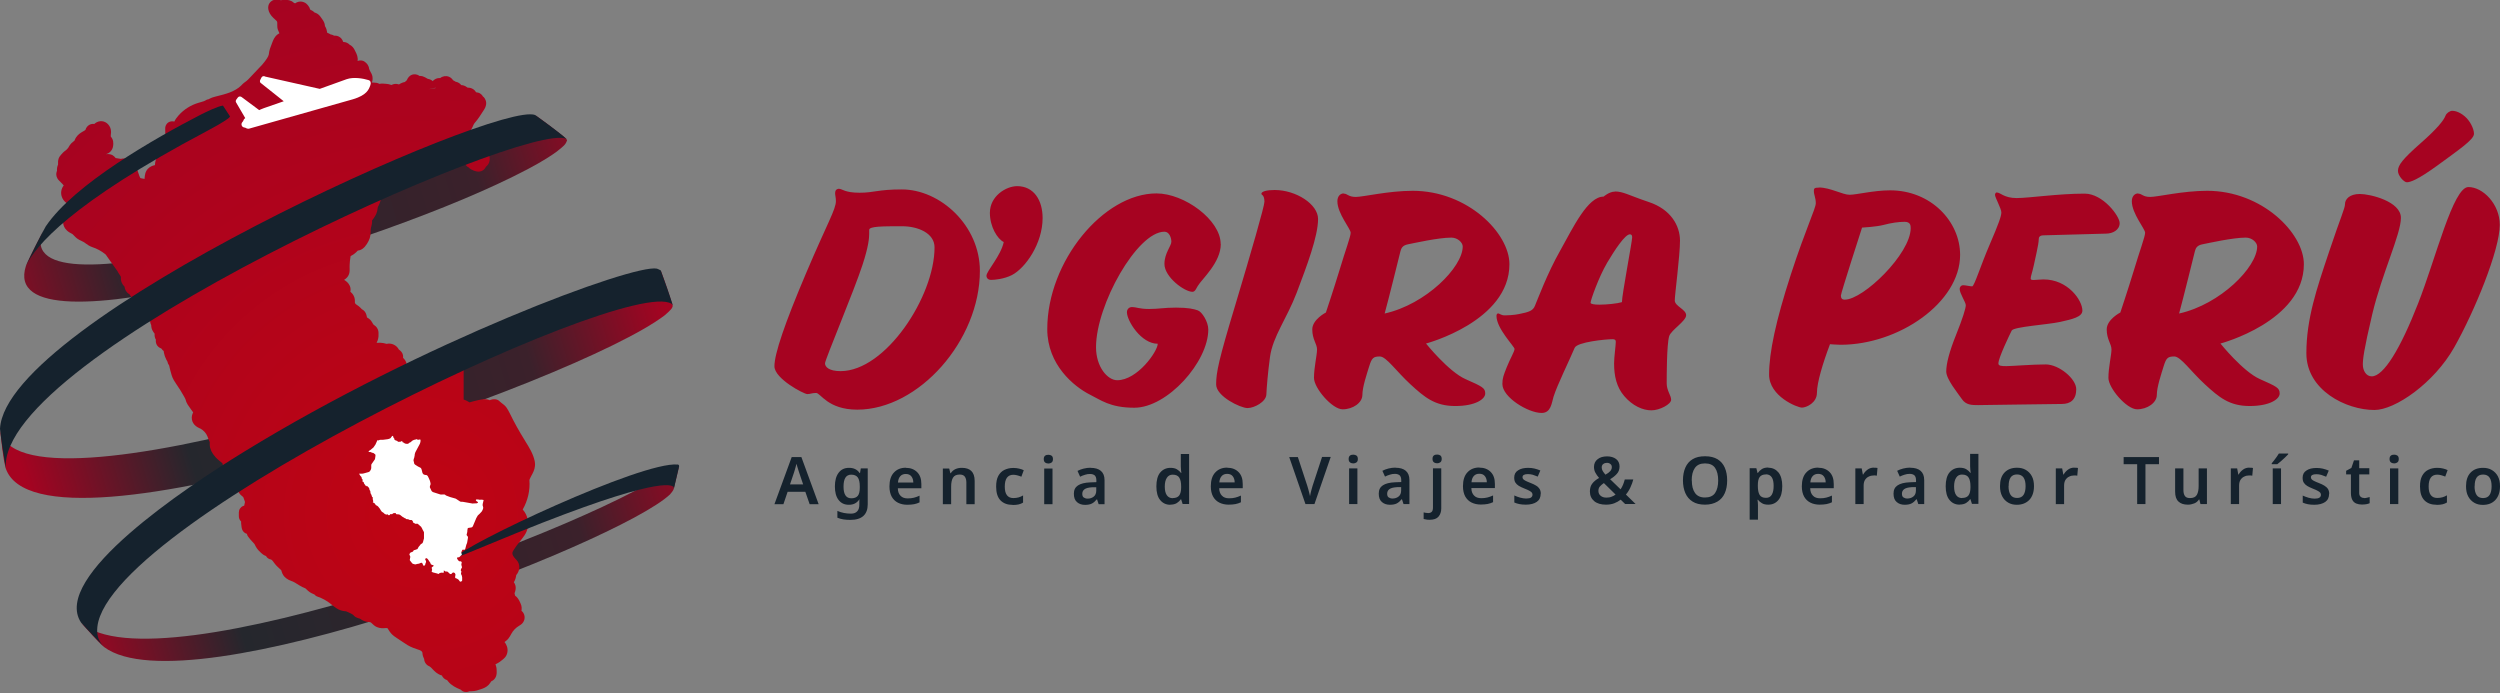 <?xml version="1.0" encoding="UTF-8"?><svg id="Capa_2" xmlns="http://www.w3.org/2000/svg" xmlns:xlink="http://www.w3.org/1999/xlink" viewBox="0 0 220 61"><rect x="0" y="0" width="220" height="61" fill="#808080" stroke="none"/><defs><style>.cls-1,.cls-2{fill:#fff;}.cls-3{fill:url(#Degradado_sin_nombre_62);}.cls-2{fill-rule:evenodd;}.cls-4{fill:url(#Degradado_sin_nombre_77);}.cls-5{fill:#15222d;}.cls-6{fill:#a60321;}</style><linearGradient id="Degradado_sin_nombre_77" x1="2.12" y1="42.03" x2="58.19" y2="25.67" gradientUnits="userSpaceOnUse"><stop offset="0" stop-color="#a60321"/><stop offset=".25" stop-color="#25272d"/><stop offset=".78" stop-color="#3b212b"/><stop offset="1" stop-color="#a60321"/></linearGradient><radialGradient id="Degradado_sin_nombre_62" cx="37.14" cy="45.26" fx="37.14" fy="45.26" r="46.76" gradientTransform="translate(0 -.02)" gradientUnits="userSpaceOnUse"><stop offset="0" stop-color="#bf0413"/><stop offset="1" stop-color="#a60321"/></radialGradient></defs><g id="Capa_1-2"><g><g><path class="cls-4" d="M59.75,41.06l-.47,1.99c-.03,.11-.21,.34-.32,.46-4.62,4.34-42.44,18.94-49.8,13.43-.67-.58-1.43-1.5-2.03-2.15,6.51,6.01,46.21-8.74,52.51-13.9-.02,.11-.04,.22-.06,.33,.09-.05,.17-.1,.18-.16Zm-1.26-13.31c.49-.43,.75-.66,.7-.9-.3-.92-.7-2.15-1.05-3.05-.03,.2-.21,.53-.75,.98-.06-.14-.12-.28-.18-.42C47.07,31.52,1.06,46.31,0,37.73c.13,1.05,.23,2.47,.51,3.5,3.1,8.9,50.21-7.56,57.98-13.48ZM3.87,20.21c.05-.09,.1-.19,.15-.27-.06,.1-.1,.19-.15,.27Zm42.47-5.27c1.56-.82,2.29-1.34,2.6-1.56,.69-.54,.83-.65,.96-1.03-.02-.04-.04-.09-.06-.13l-.35-.3c-.71-.55-1.65-1.28-2.39-1.79,.28,.22-.39,.82-.9,1.22-.02-.02-.05-.03-.07-.05C37.94,16.94,2.71,28.01,3.58,21.05c.02-.13,.05-.37,.28-.84-.48,.91-1.07,2.04-1.47,2.93l-.11,.26c-2.69,8.38,31.68-1.92,44.05-8.46Z"/><path class="cls-3" d="M47.05,40.56c-.14-.65-.5-1.21-.81-1.71l-.07-.12c-.47-.75-.91-1.54-1.31-2.36-.08-.16-.17-.34-.3-.52-.13-.17-.28-.28-.4-.37-.07-.05-.13-.1-.16-.13-.1-.12-.24-.19-.39-.21-.16-.02-.34,0-.52,.08-.01,0-.03-.01-.04-.02-.15-.06-.29-.07-.38-.07-.11,0-.23,.01-.34,.03-.08,.01-.16,.03-.24,.05-.24,.06-.5,.11-.77,.2-.15-.09-.32-.19-.52-.25,0-.07,0-.13,0-.18,0-.04,0-.07,0-.11v-2.97c.23-.29,.49-.7,.55-1.19,.02-.19-.05-.39-.19-.52-.14-.14-.34-.2-.53-.16-.38,.06-.62,.31-.77,.48l-.02,.02c-.53,.56-1.23,1-1.9,1.42-.18,.11-.35,.22-.51,.26-.08,.02-.18,.03-.28,.03l-.55,.04c-.15,.01-.3,.02-.43,.02-.13,0-.26-.03-.38-.06,0-.13,0-.29-.09-.45-.07-.14-.16-.23-.23-.3,.02-.18,0-.48-.37-.73-.2-.39-.66-.6-1.08-.5-.18-.06-.38-.09-.57-.1-.08,0-.16,0-.24,.01-.02,0-.05,0-.07,0,.04-.07,.07-.15,.1-.23,.08-.24,.08-.47,.07-.66,0-.06-.01-.2-.09-.35-.09-.19-.24-.28-.32-.34-.03-.02-.06-.05-.08-.09-.01-.02-.02-.04-.03-.06-.06-.11-.15-.27-.33-.4-.06-.04-.12-.08-.17-.11v-.03c-.02-.09-.05-.29-.18-.47-.08-.1-.17-.17-.27-.22-.09-.11-.2-.2-.28-.27-.04-.03-.09-.06-.13-.09-.06-.04-.12-.08-.15-.12-.03-.03-.05-.08-.05-.12,0-.02,0-.04,0-.07,0-.13,0-.33-.12-.54-.08-.15-.19-.25-.28-.33,.04-.17,.03-.34-.05-.52-.12-.26-.32-.42-.5-.52,.08-.05,.16-.11,.23-.18,.28-.29,.26-.61,.26-.76,0-.15-.01-.27,0-.38,0-.24,.04-.48,.08-.75,0,0,0-.01,0-.02,.02,0,.04-.02,.05-.03,.07-.04,.16-.08,.25-.15,.13-.09,.22-.19,.3-.27,.01-.01,.03-.03,.04-.04,.17-.01,.39-.09,.6-.32,.15-.17,.26-.35,.34-.51,.17-.31,.18-.62,.19-.87,0-.1,0-.19,.02-.27,0-.04,.02-.08,.03-.12,.04-.15,.09-.34,.07-.56,.01-.02,.02-.03,.04-.05,.15-.2,.33-.44,.41-.76,.02-.09,.03-.18,.04-.25,0-.04,.01-.09,.02-.11,0-.02,.03-.06,.05-.1l.04-.08c.13-.27,.21-.56,.23-.86v-.02c.34-.15,.69-.32,1.02-.49,.2-.11,.39-.25,.53-.41,.02-.02,.04-.04,.06-.07,0,0,0,0,.01-.01,0,0,.01,0,.02,0h.02c.52-.19,.95-.48,1.37-.78,.14,.08,.33,.15,.56,.13,.25-.02,.43-.15,.53-.22l.03-.02c.08-.06,.2-.1,.31-.14,.24-.09,.55-.2,.85-.2h.04c.15,0,.41,0,.66-.15,.2-.12,.31-.29,.38-.42,.04,0,.08-.01,.12-.03,.12,.03,.28,.03,.47-.07l.17-.09s.05,.08,.08,.12c.04,.05,.09,.08,.13,.11,.09,.16,.2,.25,.31,.3,.06,.07,.13,.13,.23,.18,.14,.08,.29,.14,.44,.17,.21,.05,.41,.02,.57-.08,.15-.09,.23-.22,.28-.32,.08-.07,.22-.19,.29-.4,.09-.26,.03-.49,0-.61,0,0,0-.01,0-.02,0-.08,0-.17-.04-.25-.1-.28-.3-.51-.54-.67-.02-.01-.03-.02-.05-.03-.04-.07-.11-.16-.21-.25-.02-.01-.03-.03-.05-.04-.04-.06-.09-.14-.19-.23-.07-.06-.14-.11-.19-.14-.1-.13-.24-.21-.41-.23-.06,0-.13,0-.19,0,.05-.11,.12-.21,.2-.3,.12-.14,.18-.28,.23-.39,0-.02,.02-.05,.03-.07,.04-.08,.07-.15,.11-.2,.03-.04,.06-.08,.09-.11l.04-.05c.22-.26,.4-.54,.57-.81l.15-.23c.3-.46,.17-.81,.07-.97-.05-.09-.11-.15-.17-.19-.09-.16-.22-.27-.39-.33-.07-.02-.14-.03-.21-.04-.05-.08-.15-.22-.32-.31-.17-.09-.33-.1-.44-.1-.01-.01-.03-.02-.04-.03-.16-.12-.33-.19-.51-.19-.1-.14-.27-.26-.5-.3-.02-.01-.04-.03-.06-.04-.06-.04-.11-.07-.16-.09-.07-.1-.18-.24-.37-.31-.26-.1-.55-.05-.76,.12-.08,0-.17,0-.25,.02-.16,.04-.3,.13-.41,.25-.12-.11-.27-.18-.44-.2-.03-.03-.06-.04-.08-.05-.09-.05-.22-.13-.38-.18-.09-.02-.18-.03-.27-.03-.13-.1-.27-.13-.36-.14-.16-.01-.54,.01-.75,.52,0,0-.03,.02-.05,.05-.03,.02-.08,.06-.13,.11-.17,.03-.34,.1-.49,.2,0,0-.01,0-.02,.01-.23-.08-.46-.06-.66,.05,0,0-.02,0-.03-.01-.16-.06-.31-.08-.42-.09-.17-.02-.39-.04-.62,0-.15-.09-.29-.1-.35-.1l-.31-.02c.04-.08,.07-.18,.07-.3,.02-.28-.1-.49-.17-.61-.05-.09-.1-.19-.14-.3,0-.1-.04-.21-.11-.33-.08-.13-.18-.21-.23-.25-.03-.03-.13-.11-.29-.14-.06-.01-.21-.03-.38,.04,.05-.33-.08-.61-.15-.75l-.1-.2c-.03-.06-.08-.17-.17-.27-.09-.1-.18-.16-.24-.19h-.02c-.04-.06-.13-.13-.25-.19-.13-.06-.25-.07-.34-.08-.06-.21-.21-.4-.42-.49-.14-.06-.28-.07-.38-.06-.03-.02-.07-.04-.12-.06-.07-.03-.14-.04-.19-.05-.02-.01-.04-.03-.06-.04-.08-.04-.16-.08-.23-.1-.03-.19-.08-.4-.2-.59-.01-.28-.16-.49-.23-.59l-.15-.21c-.06-.09-.2-.28-.45-.37-.03-.01-.06-.02-.09-.03-.04-.04-.08-.08-.14-.12-.08-.05-.15-.09-.22-.11-.02-.05-.05-.1-.07-.14v-.03c-.05-.08-.11-.2-.23-.32-.19-.2-.47-.28-.72-.23-.12,.02-.22,.07-.32,.14-.03,0-.06-.01-.08-.02,0,0-.01,0-.02,0-.02-.02-.03-.03-.05-.05-.25-.22-.55-.23-.68-.23h-.17s-.15,0-.26,.03l-.09-.02c-.12-.04-.26-.05-.42-.03-.27,.04-.5,.23-.58,.49-.03,.11-.04,.22-.02,.35,.05,.28,.2,.53,.45,.77,.04,.04,.08,.07,.12,.11,.07,.06,.13,.12,.17,.16,.03,.04,.05,.09,.05,.14v.04s0,.09,0,.13c0,.02,0,.04,0,.06,0,.11,0,.29,.09,.48l.1,.23s-.1,.05-.15,.09c-.29,.21-.4,.52-.47,.7l-.15,.4c-.04,.11-.09,.23-.12,.38-.01,.06-.02,.12-.03,.18,0,.03,0,.06-.01,.09-.04,.22-.22,.46-.41,.71-.12,.16-.27,.32-.44,.49-.06,.06-.12,.13-.18,.19l-.68,.72c-.09,.09-.17,.18-.25,.24-.03,.02-.05,.04-.08,.06-.06,.04-.11,.08-.16,.12-.07,.06-.14,.12-.2,.19l-.06,.06c-.24,.23-.56,.42-.96,.58-.39,.15-.8,.25-1.24,.36-.16,.04-.35,.09-.54,.19l-.06,.03s-.02,.01-.03,.02c-.11,.01-.21,.05-.29,.11-.09,.06-.25,.1-.41,.15-.07,.02-.14,.04-.21,.06-.67,.2-1.26,.57-1.73,1.09-.17,.19-.3,.37-.39,.56-.14-.04-.28-.03-.42,.02-.24,.1-.39,.34-.38,.61,.01,.28,.03,.59-.06,.79-.03,.06-.07,.13-.12,.21l-.08,.13c-.1,.15-.2,.31-.29,.46-.14,.24-.13,.47-.13,.61,0,.02,0,.04,0,.05,0,.07-.04,.17-.08,.29-.06,.17-.13,.37-.14,.61,0,.02,0,.03,0,.05-.18,.04-.42,.11-.62,.32-.25,.26-.27,.58-.29,.78v.06s0,.04-.01,.05c-.13-.01-.25-.04-.37-.07-.06-.11-.1-.23-.14-.35l-.02-.06c-.05-.16-.11-.37-.27-.57-.07-.09-.15-.16-.2-.21-.01-.01-.03-.02-.04-.04-.04-.07-.12-.23-.28-.35-.29-.21-.61-.14-.76-.11-.03,0-.13-.01-.21-.03-.08-.01-.16-.03-.25-.04-.05-.07-.14-.17-.27-.25-.14-.08-.31-.11-.49-.1-.03,0-.07,0-.1,.01,.12-.03,.25-.09,.38-.21,.28-.27,.27-.63,.27-.74,0-.11-.01-.24-.08-.39-.04-.09-.1-.16-.14-.21,0-.01,0-.03,0-.05,0-.02,0-.05,0-.07,.02-.13,.04-.31,0-.51-.1-.46-.52-.78-.95-.72-.23,.03-.39,.14-.5,.24-.19-.03-.35,.03-.44,.08-.16,.09-.28,.24-.34,.44-.02,.01-.05,.05-.14,.1l-.06,.03c-.19,.11-.45,.26-.63,.54-.05,.08-.09,.16-.11,.22-.01,.02-.02,.05-.02,.05-.01,.01-.05,.04-.07,.06-.06,.05-.14,.11-.22,.19-.1,.11-.17,.22-.22,.31-.01,.02-.03,.05-.04,.07-.07,.1-.16,.19-.26,.26-.16,.11-.27,.24-.35,.33-.02,.02-.04,.04-.06,.07-.17,.18-.25,.42-.23,.72v.08s0,.02,0,.03c-.03,.06-.06,.14-.08,.25-.02,.12-.02,.22-.01,.29-.02,.05-.05,.12-.06,.21-.02,.16,0,.41,.24,.65l.15,.15c.09,.09,.18,.18,.26,.28-.22,.28-.29,.66-.17,.99,.12,.36,.4,.56,.59,.69,.03,.02,.06,.04,.09,.07,.16,.12,.2,.18,.2,.2,.02,.04,.04,.08,.06,.12-.02,0-.05,0-.07,0-.15,.02-.44,.12-.59,.5-.04,.09-.07,.19-.1,.28-.05,.16-.1,.38-.03,.63,.05,.18,.18,.44,.52,.65,.05,.03,.1,.06,.16,.09,.04,.02,.09,.05,.11,.06,.02,.02,.06,.06,.1,.1,.05,.06,.12,.13,.2,.2,.19,.17,.4,.26,.57,.34l.06,.03c.07,.03,.15,.09,.23,.15,.15,.11,.35,.25,.59,.33,.4,.13,.77,.33,1.1,.59,.02,.02,.04,.03,.06,.05,.03,.03,.08,.09,.11,.15l.93,1.31s.03,.04,.04,.07c.03,.06,.07,.14,.13,.21,.04,.06,.13,.19,.14,.23v.03c0,.06,0,.12,0,.19,.02,.22,.12,.43,.27,.59,.02,.02,.04,.04,.05,.05,.02,.26,.16,.5,.4,.66,.02,.01,.04,.02,.06,.04,.09,.23,.29,.36,.37,.42h.02s.04,.07,.07,.1c.03,.05,.07,.09,.1,.13,.09,.11,.18,.2,.27,.27,.07,.06,.15,.14,.17,.17,0,.01,.01,.03,.02,.04,.04,.09,.1,.22,.22,.35,0,.06-.01,.13,0,.2,.05,.4,.37,.59,.49,.66,.03,.02,.05,.03,.07,.05,0,.05,.02,.12,.04,.19,.01,.04,.03,.08,.05,.11,0,.16,.03,.37,.18,.59,.03,.04,.06,.09,.09,.13,.01,.01,.02,.03,.03,.04-.02,.2,.02,.38,.11,.52-.02,.14,0,.29,.06,.42,.08,.17,.24,.3,.42,.36,.03,.05,.07,.1,.12,.15,.03,.03,.06,.05,.09,.07,0,0,0,.02,0,.02,0,.05,.01,.1,.02,.15,.04,.2,.11,.39,.2,.57,.02,.04,.04,.07,.06,.11,.02,.04,.06,.1,.06,.11,.01,.11,.06,.21,.13,.3,0,.02,.01,.05,.02,.07l.09,.38c.07,.27,.14,.57,.31,.86,.06,.11,.13,.2,.19,.3,.26,.37,.51,.77,.73,1.17,.04,.07,.08,.15,.1,.2,0,.02,.01,.04,.02,.06,.02,.07,.04,.13,.06,.19,.08,.18,.18,.33,.26,.43,.05,.06,.1,.13,.14,.2,.07,.1,.13,.19,.2,.28-.07,.14-.16,.36-.11,.63,.08,.48,.5,.69,.7,.78h.02c.29,.15,.53,.41,.65,.71,.01,.03,.03,.07,.04,.11,.03,.09,.07,.2,.13,.31l.03,.07s0,.01,0,.02c0,.02,0,.03,0,.05,0,.06,0,.13,0,.19,.02,.36,.18,.71,.5,1.06,.2,.22,.42,.39,.62,.55,.02,.11,.04,.26,.12,.42,.09,.17,.21,.28,.29,.36,.01,.01,.03,.02,.04,.04,0,.02,.02,.07,.03,.1,.04,.15,.11,.38,.29,.58,.06,.06,.11,.1,.15,.14h0c.05,.13,.1,.23,.15,.31l.35,.59c.03,.06,.09,.14,.17,.23,.08,.08,.16,.14,.21,.18l.03,.03s.09,.22,.12,.33l.03,.1s-.02,.1-.03,.14c-.01,.05-.03,.12-.04,.18-.03,0-.06,.02-.1,.03-.23,.1-.37,.32-.37,.57v.33c0,.17,.07,.34,.19,.45,0,0,0,0,.01,.01,0,.07,0,.12,0,.15l.04,.34s.02,.16,.08,.28c.08,.16,.22,.27,.39,.32,.02,.09,.05,.18,.11,.25,.12,.16,.24,.31,.38,.45l.05,.05c.05,.06,.11,.12,.13,.15,.01,.02,.02,.04,.03,.06,.02,.05,.04,.09,.07,.14,.13,.25,.32,.43,.47,.57,.07,.06,.17,.16,.32,.23,.04,.02,.08,.04,.12,.05,.09,.17,.25,.28,.45,.31,0,0,.04,.02,.11,.09,.05,.05,.09,.11,.13,.17,.07,.09,.15,.2,.25,.3,.07,.07,.15,.14,.22,.21,.07,.06,.18,.16,.2,.2v.03c.02,.05,.04,.13,.07,.21,.1,.24,.29,.43,.55,.57,.1,.05,.19,.09,.28,.12,.04,.01,.07,.03,.11,.04,.11,.05,.22,.12,.35,.2,.15,.09,.31,.2,.5,.29,.04,.02,.08,.04,.12,.05,.05,.02,.11,.05,.13,.06,.02,.01,.06,.06,.1,.09,.07,.07,.16,.16,.28,.24,.12,.08,.23,.13,.33,.17,.03,.01,.07,.03,.09,.04,.07,.09,.17,.16,.28,.19,.41,.14,.79,.35,1.13,.62l.11,.09c.26,.21,.58,.48,1.03,.55,.05,0,.1,.01,.14,.02,.02,0,.05,0,.07,0,.02,0,.08,.03,.12,.05l.28,.13c.08,.04,.19,.09,.24,.14,.04,.05,.12,.14,.25,.21,.13,.07,.25,.1,.31,.11,.02,0,.08,.04,.12,.07,.14,.09,.34,.2,.6,.23,.08,0,.24,.02,.28,.05,.02,.01,.06,.05,.09,.08,.1,.1,.23,.23,.43,.32,.29,.13,.57,.11,.78,.09,.05,0,.11,0,.15,0h0s.07,.1,.1,.15c.06,.1,.13,.21,.22,.31,.16,.19,.35,.31,.5,.41l.54,.36c.26,.18,.56,.38,.91,.51,.1,.04,.2,.07,.31,.11,.17,.05,.36,.12,.43,.19,.04,.04,.07,.1,.08,.15,0,.02,0,.03,0,.05,0,.07,.02,.17,.06,.28,.03,.09,.07,.16,.09,.21,0,0,0,.01,0,.02,0,.09,.04,.24,.15,.39,.12,.15,.26,.21,.33,.24,.06,.03,.16,.13,.25,.23,.19,.2,.43,.45,.81,.56,0,0,.01,0,.02,0,.03,.08,.08,.17,.17,.25,.1,.09,.2,.14,.29,.16,0,0,.01,.02,.02,.03,.02,.03,.05,.06,.07,.09,.29,.36,.7,.55,1.03,.69l.09,.04c.08,.09,.18,.15,.3,.18,.05,.01,.11,.02,.17,.02,.1,0,.2-.03,.29-.07,.02,0,.04,0,.06,0,.04,0,.08,0,.12,0,.33,0,.62-.11,.85-.19,.18-.06,.44-.15,.66-.38,.09-.1,.15-.2,.2-.27,0,0,.01-.02,.02-.03,.05-.02,.1-.05,.16-.09,.31-.23,.32-.58,.32-.69,0-.11,0-.26-.02-.41-.02-.12-.06-.23-.09-.31,.04-.02,.08-.04,.12-.06,.2-.1,.37-.23,.51-.35,.06-.05,.15-.12,.24-.23,.2-.26,.25-.62,.14-.94-.06-.16-.13-.29-.21-.38,.1-.07,.21-.16,.32-.28,.11-.13,.18-.27,.24-.37l.03-.06c.16-.3,.41-.56,.71-.73,.08-.05,.23-.13,.34-.3,.22-.33,.15-.77-.15-1.01,.03-.17,.04-.42-.09-.67-.13-.32-.29-.54-.47-.66-.03-.1-.04-.16-.05-.21,.07-.18,.22-.6-.06-.97,.13-.21,.19-.45,.21-.63,.26-.31,.34-.69,.21-1.03-.07-.19-.2-.32-.29-.41-.17-.18-.27-.36-.26-.49,0-.1,.08-.23,.14-.32,.14-.23,.31-.45,.5-.68,.08-.1,.16-.21,.24-.31,.13-.16,.27-.36,.37-.6,.27-.64,.13-1.42-.34-1.93,.45-.79,.66-1.7,.59-2.58,0-.07,.09-.23,.16-.37,.13-.24,.3-.53,.33-.89,.02-.21-.02-.39-.04-.52Zm-6.74-27.67h0s0,0,0,0c0,0,0,0,0,0Zm-1.98-5.17s0,.03,0,.03l-.61,.1s0,0,0,0l.61-.13Z"/><path class="cls-5" d="M59.23,42.82c-.32-.26-2.41-.66-16.14,5.06-2.08,.87-2.59,1.07-2.99,1.17,.67-1.06,16.39-8.48,19.54-8.17,.09,0,.13,.08,.12,.15,0,0,0,.02,0,.03l-.47,1.99s.02-.11-.01-.18c0-.02-.02-.03-.04-.05m-.14-16.09s.06,.1,.1,.12c-.28-.93-.72-2.14-1.05-3.05-.1-.05-.23-.13-.34-.16-2.06-.43-20.62,6.46-36.36,16.13-5.18,3.18-16.95,11.02-14.32,15.01,.58,.67,1.41,1.51,2.03,2.15-.13-.13-.45-.49-.55-.93-1.96-8.67,46.45-31.82,50.48-29.27m-9.26-14.52s0,0,0,0l-.35-.3c-.7-.57-1.67-1.26-2.39-1.79C43.82,8.83,.51,28.19,0,37.73c.11,1.05,.33,2.45,.51,3.5C-.21,31.24,46.38,10.58,49.83,12.22m-29.61-1.92s0-.05,.02-.06c-.18-.29-.44-.66-.62-.95-.52,.08-1.47,.56-1.92,.78-4.03,2.08-11.17,6.13-13.68,9.86-.52,.94-1.15,2.23-1.62,3.2l-.11,.26c.8-1.71,3.94-5.52,15.87-11.83,1.77-.94,2.03-1.21,2.06-1.27"/><polygon id="Cuzco" class="cls-2" points="42.47 44.46 42.48 44.34 42.56 44 42.46 43.98 42.36 43.97 42.2 43.98 42.06 43.95 41.96 43.95 41.92 43.95 41.89 43.97 41.87 44.01 41.89 44.05 41.92 44.09 41.96 44.12 42.03 44.16 42.06 44.19 42.06 44.23 42.02 44.26 41.96 44.29 41.58 44.31 40.73 44.16 40.65 44.16 40.55 44.15 40.5 44.14 40.12 43.89 40.07 43.87 39.61 43.74 39.29 43.62 39.23 43.59 39.16 43.53 39.13 43.52 39.08 43.51 39.02 43.51 38.87 43.52 38.81 43.52 38.74 43.51 38.18 43.33 38.09 43.3 38 43.23 37.95 43.15 37.88 42.99 37.85 42.94 37.83 42.89 37.83 42.81 37.84 42.76 37.89 42.62 37.89 42.55 37.87 42.45 37.83 42.3 37.73 42.07 37.66 41.93 37.64 41.89 37.6 41.85 37.57 41.83 37.54 41.81 37.5 41.8 37.45 41.8 37.36 41.78 37.28 41.75 37.24 41.71 37.21 41.67 37.18 41.63 37.1 41.31 37.07 41.24 37.04 41.19 37 41.16 36.78 41.05 36.53 40.89 36.48 40.84 36.46 40.83 36.46 40.81 36.45 40.78 36.39 40.52 36.39 40.48 36.42 40.36 36.45 40.28 36.49 40.08 36.5 39.96 36.55 39.8 36.95 39.05 37 38.89 37.01 38.7 36.96 38.68 36.93 38.68 36.89 38.68 36.81 38.7 36.78 38.7 36.74 38.69 36.69 38.65 36.66 38.64 36.64 38.66 36.43 38.71 36.32 38.76 36.26 38.8 36.15 38.9 36.12 38.92 36.04 38.95 36.02 38.97 35.99 38.99 35.97 39.01 35.94 39.03 35.91 39.05 35.81 39.06 35.67 39.04 35.63 39.02 35.6 39.01 35.53 38.95 35.5 38.94 35.47 38.94 35.44 38.92 35.43 38.9 35.42 38.87 35.4 38.84 35.37 38.82 35.32 38.83 35.28 38.84 35.25 38.87 35.23 38.88 35.19 38.88 35.16 38.87 35.06 38.88 35.02 38.87 34.95 38.8 34.92 38.79 34.8 38.75 34.72 38.69 34.7 38.66 34.7 38.6 34.68 38.57 34.64 38.53 34.63 38.5 34.61 38.47 34.61 38.44 34.6 38.4 34.58 38.38 34.55 38.35 34.51 38.37 34.49 38.39 34.38 38.54 34.36 38.56 34.33 38.58 34.23 38.62 34.11 38.65 33.72 38.7 33.5 38.7 33.42 38.71 33.29 38.76 33.2 38.74 33.17 38.83 33.04 39.12 32.86 39.38 32.58 39.61 32.47 39.68 32.45 39.7 32.44 39.72 32.44 39.75 32.46 39.77 32.49 39.78 32.56 39.77 32.6 39.78 32.63 39.79 32.75 39.84 32.84 39.86 32.87 39.87 32.92 39.91 33 39.97 33.02 39.99 33.03 40.01 33.04 40.04 33.04 40.07 33.04 40.13 33 40.39 32.99 40.42 32.69 40.85 32.68 40.88 32.67 40.95 32.67 40.98 32.67 41.11 32.67 41.18 32.66 41.24 32.64 41.31 32.58 41.42 32.56 41.45 32.52 41.49 32.5 41.51 32.47 41.53 32.37 41.56 32.01 41.66 31.9 41.68 31.6 41.68 31.68 41.83 31.8 41.97 31.82 42 31.83 42.09 31.85 42.13 31.88 42.17 31.9 42.19 31.91 42.21 31.91 42.26 31.9 42.35 31.91 42.39 31.96 42.4 32 42.42 32.01 42.46 32.04 42.55 32.2 42.77 32.25 42.8 32.25 42.79 32.26 42.76 32.26 42.74 32.31 42.77 32.46 42.92 32.49 42.97 32.51 43.07 32.53 43.13 32.58 43.2 32.59 43.24 32.6 43.35 32.63 43.46 32.65 43.49 32.67 43.51 32.69 43.56 32.74 43.72 32.75 43.75 32.77 43.76 32.8 43.77 32.82 43.79 32.83 43.82 32.82 43.83 32.79 43.88 32.85 44.12 32.81 44.19 32.81 44.21 32.86 44.23 32.96 44.29 33 44.33 33.07 44.45 33.09 44.46 33.18 44.5 33.27 44.57 33.43 44.77 33.51 44.91 33.56 44.97 33.58 45.01 33.6 45.03 33.74 45.12 33.83 45.2 33.85 45.23 33.96 45.27 33.98 45.28 34 45.29 34.03 45.28 34.05 45.26 34.07 45.25 34.12 45.28 34.17 45.32 34.23 45.35 34.3 45.31 34.35 45.25 34.37 45.24 34.41 45.23 34.42 45.24 34.45 45.25 34.47 45.25 34.49 45.25 34.5 45.25 34.59 45.18 34.63 45.16 34.73 45.15 34.81 45.15 34.83 45.16 34.83 45.19 34.85 45.22 34.86 45.24 34.88 45.25 35 45.26 35.12 45.27 35.22 45.32 35.42 45.48 35.64 45.61 35.67 45.61 35.7 45.62 35.72 45.67 35.75 45.68 35.88 45.69 35.99 45.72 36.01 45.73 36.03 45.75 36.05 45.76 36.09 45.76 36.21 45.76 36.25 45.78 36.29 45.82 36.35 45.91 36.33 45.94 36.36 45.98 36.42 46.02 36.54 46.08 36.58 46.1 36.73 46.08 36.75 46.1 36.85 46.17 36.87 46.18 36.89 46.21 37.06 46.36 37.1 46.43 37.14 46.5 37.2 46.63 37.22 46.66 37.27 46.75 37.31 46.84 37.31 47.38 37.22 47.71 37.19 47.77 37.17 47.79 37.15 47.82 37.04 47.88 37.02 47.9 37 47.93 36.93 48.02 36.86 48.1 36.83 48.14 36.74 48.31 36.71 48.33 36.61 48.36 36.57 48.38 36.51 48.4 36.45 48.41 36.42 48.42 36.39 48.45 36.38 48.48 36.35 48.52 36.3 48.56 36.25 48.58 36.18 48.6 36.14 48.62 36.11 48.64 36.08 48.68 36.06 48.71 36.04 48.74 36.03 48.77 36.03 48.8 36.04 48.83 36.08 48.92 36.1 48.95 36.1 48.98 36.1 49.06 36.08 49.14 36.08 49.19 36.06 49.25 36.06 49.28 36.07 49.31 36.09 49.34 36.28 49.58 36.35 49.62 36.54 49.67 36.75 49.62 36.83 49.61 36.9 49.59 36.97 49.56 37.04 49.53 37.08 49.52 37.11 49.53 37.14 49.55 37.17 49.57 37.18 49.6 37.22 49.69 37.23 49.72 37.25 49.75 37.27 49.77 37.29 49.79 37.32 49.79 37.35 49.78 37.43 49.66 37.44 49.64 37.44 49.6 37.44 49.57 37.48 49.5 37.49 49.48 37.49 49.41 37.49 49.38 37.48 49.35 37.46 49.32 37.43 49.27 37.42 49.24 37.42 49.21 37.43 49.18 37.45 49.15 37.47 49.13 37.5 49.12 37.53 49.12 37.55 49.13 37.57 49.14 37.59 49.15 37.66 49.22 37.8 49.43 37.86 49.51 37.9 49.61 37.91 49.64 37.93 49.66 37.96 49.68 38 49.7 38.06 49.72 38.11 49.73 38.14 49.74 38.15 49.76 38.15 49.79 38.14 49.82 38.12 49.84 38.09 49.86 38.04 49.89 38.01 49.91 38 49.93 37.99 49.97 38.02 50.13 38.03 50.16 38.02 50.18 38.01 50.2 37.99 50.26 37.98 50.29 38.02 50.33 38.09 50.37 38.48 50.47 38.51 50.48 38.54 50.5 38.57 50.51 38.6 50.5 38.68 50.44 38.73 50.42 38.76 50.41 38.83 50.4 38.87 50.39 38.94 50.4 38.98 50.4 39.01 50.4 39.04 50.38 39.06 50.36 39.07 50.34 39.06 50.31 39.05 50.28 39.04 50.25 39.05 50.22 39.07 50.21 39.1 50.22 39.2 50.29 39.25 50.3 39.32 50.29 39.36 50.3 39.41 50.33 39.58 50.49 39.61 50.51 39.66 50.52 39.69 50.52 39.72 50.51 39.8 50.42 39.83 50.4 39.86 50.39 39.89 50.38 39.91 50.38 39.95 50.39 39.97 50.4 40 50.42 40.03 50.44 40.05 50.48 40.07 50.53 40.08 50.57 40.08 50.61 40.06 50.68 40.05 50.81 40.06 50.84 40.08 50.87 40.13 50.89 40.21 50.92 40.26 50.95 40.35 51.01 40.39 51.06 40.46 51.16 40.51 51.2 40.55 51.17 40.57 51.17 40.62 51.15 40.64 51.14 40.66 51.11 40.67 51.06 40.67 50.81 40.65 50.71 40.63 50.63 40.6 50.57 40.58 50.54 40.57 50.51 40.57 50.47 40.58 50.4 40.59 50.36 40.6 50.31 40.6 50.3 40.6 50.28 40.55 50.22 40.56 50.12 40.58 50.06 40.65 49.95 40.65 49.91 40.64 49.85 40.61 49.75 40.6 49.69 40.6 49.65 40.63 49.5 40.63 49.47 40.6 49.43 40.54 49.4 40.5 49.39 40.46 49.4 40.43 49.39 40.4 49.38 40.37 49.36 40.31 49.29 40.24 49.19 40.23 49.16 40.22 49.13 40.22 49.1 40.24 49.06 40.29 49.05 40.38 49.04 40.41 49.03 40.44 49.01 40.47 48.98 40.51 48.94 40.56 48.89 40.59 48.87 40.62 48.84 40.63 48.82 40.64 48.79 40.64 48.76 40.61 48.7 40.59 48.65 40.61 48.56 40.67 48.42 40.69 48.39 40.72 48.37 40.88 48.38 40.91 48.36 40.92 48.34 40.94 48.31 41.04 47.93 41.09 47.81 41.11 47.74 41.18 47.33 41.18 47.26 41.15 47.19 41.11 47.15 41.08 47.11 41.06 47.07 41.12 46.81 41.13 46.65 41.16 46.49 41.2 46.46 41.45 46.42 41.53 46.4 41.57 46.37 41.62 46.29 41.91 45.6 42 45.44 42.04 45.37 42.11 45.3 42.19 45.23 42.37 45.04 42.42 44.97 42.5 44.8 42.52 44.71 42.52 44.68 42.52 44.64 42.47 44.46"/><path class="cls-1" d="M32.59,7.5c-.14,.4-.33,.87-1.51,1.23l-9.19,2.6c-.25,0-.21-.09-.39-.11-.24-.03-.33-.32-.16-.49,.13-.13,.04-.19,.24-.34l-.8-1.37c-.05-.08-.04-.17,.01-.25l.14-.19c.07-.1,.22-.12,.32-.05l1.56,1.16s.1-.04,.15-.07c.17-.07,.35-.14,.54-.2l1.47-.51-2.05-1.63c-.05-.07-.06-.16-.02-.24l.11-.22c.06-.12,.22-.16,.33-.08l4.8,1.08,2.36-.85c.63-.22,1.48-.06,1.94,.08,.19,.06,.22,.26,.15,.45Z"/></g><path class="cls-6" d="M73.85,16.62c.27,0,.49,.34,1.79,.34s1.61-.29,3.72-.29c3.37,0,6.87,3.16,6.87,7.17,0,6.12-5.38,12.21-10.79,12.21-2.59,0-3.23-1.47-3.62-1.47s-.49,.1-.78,.1-2.89-1.35-2.89-2.45,.91-3.77,2.79-8.2c1.88-4.43,2.62-5.6,2.62-6.34,0-.29-.07-.51-.07-.69,0-.22,.1-.39,.37-.39Zm2.64,3.92c0,.39-.05,1.13-.59,2.77-.71,2.2-3.3,8.35-3.3,8.66s.34,.69,1.37,.69c3.96,0,8.27-6.56,8.27-10.89,0-1.27-1.49-1.86-2.84-1.86-1.74,0-2.91,0-2.91,.32v.32Zm13.01-4.16c1.49,0,2.25,1.25,2.25,2.81,0,2.25-1.52,4.41-2.71,5.02-.68,.34-1.49,.42-1.81,.42-.27,0-.42-.15-.42-.37,0-.39,1.27-1.76,1.52-2.96-.56-.27-1.22-1.35-1.22-2.57,0-1.49,1.44-2.35,2.4-2.35Zm17.93,5.09c0,1.64-1.66,3.08-2.03,3.7-.1,.15-.22,.51-.46,.51-.71,0-2.47-1.3-2.47-2.45,0-.95,.61-1.59,.61-1.96,0-.32-.17-.88-.61-.88-2.4,0-6.02,6.44-6.02,10.16,0,1.76,1.03,2.91,1.86,2.91,1.79,0,3.57-2.55,3.57-3.21-1.47,0-2.71-2.03-2.71-2.77,0-.24,.15-.46,.46-.46,.34,0,.64,.17,1.49,.17s1.3-.12,2.37-.12,1.57,.12,1.91,.24c.37,.12,.93,1,.93,1.69,0,2.84-3.59,6.88-6.51,6.88-2.15,0-2.96-.69-3.94-1.17-1.35-.69-3.72-2.59-3.72-5.75,0-5.95,4.94-11.94,9.61-11.94,2.47,0,5.65,2.35,5.65,4.45Zm4.74-4.75c1.88,0,3.82,1.25,3.82,2.55,0,1.52-.98,4.11-1.88,6.49-.88,2.3-2.1,3.84-2.35,5.65-.2,1.49-.29,2.67-.32,3.3-.02,.64-1.05,1.2-1.66,1.2s-2.76-1.03-2.76-2.08,.22-2.13,1.66-6.9c1.44-4.8,2.59-8.79,2.59-9.18,0-.61-.27-.59-.27-.69,0-.22,.49-.34,1.17-.34Zm6.09,.32c.32,0,.39,.29,1.05,.29s2.86-.54,5.01-.54c4.82,0,8.51,3.72,8.51,6.46,0,5.04-7.34,6.98-7.34,6.98,0,0,1.98,2.47,3.47,3.13,1.49,.66,1.74,.78,1.74,1.27s-.86,1.1-2.64,1.1-2.69-.76-3.94-1.91c-1.25-1.15-2.13-2.45-2.69-2.45s-.71,.12-.93,.83c-.22,.71-.61,1.86-.61,2.55s-.83,1.27-1.74,1.27-2.52-1.86-2.52-2.77,.27-2.01,.27-2.5-.42-.88-.42-1.76,1.2-1.49,1.2-1.49c0,0,.68-2.03,1.2-3.74,.51-1.71,.98-2.94,.98-3.28s-1.17-1.69-1.17-2.77c0-.42,.24-.69,.56-.69Zm3.59,10.55c3.64-.81,6.87-4.09,6.87-5.9,0-.34-.44-.78-1-.78-1.15,0-3.3,.49-3.82,.59-.51,.1-.59,.37-.66,.61,0,0-1.08,4.38-1.39,5.48Zm20.27-10.74c.73,0,1.22,.34,2.98,.93,1.93,.64,2.74,2.08,2.74,3.4s-.46,4.75-.46,5.26,1,.78,1,1.3-1.32,1.3-1.49,1.84c-.22,.71-.22,3.52-.22,4.16s.39,1.05,.39,1.44-1,.93-1.74,.93-1.66-.39-2.4-1.27c-.66-.78-.88-1.74-.88-2.86,0-.56,.15-1.57,.15-1.91,0-.17-.1-.22-.29-.22-.56,0-3.11,.24-3.33,.76-.49,1.17-1.52,3.23-1.86,4.31-.17,.56-.22,1.42-1.05,1.42-1.17,0-3.45-1.37-3.45-2.55,0-.51,.1-.76,.39-1.49,.29-.73,.68-1.37,.68-1.59s-1.59-1.79-1.59-2.91c0-.15,.07-.22,.15-.22,.1,0,.27,.17,.54,.17,.32,0,.86-.02,1.32-.12,.86-.17,1.2-.29,1.37-.71,.22-.51,1.1-2.89,2.23-4.87,1.15-2.06,2.42-4.75,3.82-4.75,0,0,.49-.44,1-.44Zm-.71,6.31c-.71,1.2-1.44,3.26-1.44,3.48,0,.12,.34,.17,.78,.17,.66,0,1.59-.1,1.98-.22,0-.64,.9-5.34,.9-5.7,0-.17-.05-.27-.2-.27-.42,0-1.32,1.35-2.03,2.55Zm18.66-6.66c.98,0,2.08,.64,2.69,.64s2.13-.39,3.57-.39c3.59,0,6.16,2.74,6.16,5.68,0,4.18-5.38,7.91-10.52,7.91-.32,0-.93-.05-.93-.05-.64,1.69-1.15,3.4-1.15,4.28s-.93,1.3-1.32,1.3-2.89-.98-2.89-2.91,.59-4.72,1.91-8.79c1.32-4.06,2.2-5.82,2.2-6.29s-.17-.73-.17-1.08c0-.22,.05-.29,.44-.29Zm1.93,9.5c0,.22,.07,.37,.34,.37,1.64,0,5.8-4.04,5.8-6.29,0-.24-.02-.56-.54-.56s-1.2,.1-1.83,.27-1.91,.24-1.91,.24c0,0-1.86,5.75-1.86,5.97Zm13.72-9.06c.32,0,.64,.49,1.74,.49s3.64-.39,5.99-.39c1.61,0,3.08,1.98,3.08,2.59s-.61,.93-1.2,.93-4.87,.15-5.5,.15c-.34,0-.42,.17-.42,.34,0,.46-.34,1.81-.44,2.32-.15,.69-.27,.93-.27,1.15,0,.1,.1,.12,.27,.12,.22,0,.54-.05,.86-.05,2.15,0,3.42,1.84,3.42,2.74,0,.56-.88,.76-1.96,1-1.08,.24-4.08,.42-4.26,.76-.17,.34-1.17,2.4-1.17,2.89,0,.22,.24,.24,.71,.24s2.27-.15,3.45-.15,2.69,1.27,2.69,2.18-.49,1.3-1.27,1.3-6.8,.1-7.36,.1-1.08,0-1.44-.54c-.37-.54-1.37-1.74-1.37-2.42s.27-1.74,.86-3.21c.59-1.47,.86-2.35,.86-2.62s-.54-1.03-.54-1.44c0-.15,.12-.32,.32-.32s.59,.1,.78,.1,.73-1.79,1.54-3.67c.81-1.88,1.03-2.52,1.03-2.84s-.56-1.32-.56-1.54c0-.1,.07-.22,.17-.22Zm12.45,.1c.32,0,.39,.29,1.05,.29s2.86-.54,5.01-.54c4.82,0,8.51,3.72,8.51,6.46,0,5.04-7.34,6.98-7.34,6.98,0,0,1.98,2.47,3.47,3.13,1.49,.66,1.74,.78,1.74,1.27s-.86,1.1-2.64,1.1-2.69-.76-3.94-1.91c-1.25-1.15-2.13-2.45-2.69-2.45s-.71,.12-.93,.83c-.22,.71-.61,1.86-.61,2.55s-.83,1.27-1.74,1.27-2.52-1.86-2.52-2.77,.27-2.01,.27-2.5-.42-.88-.42-1.76,1.2-1.49,1.2-1.49c0,0,.68-2.03,1.2-3.74,.51-1.71,.98-2.94,.98-3.28s-1.17-1.69-1.17-2.77c0-.42,.24-.69,.56-.69Zm3.59,10.55c3.64-.81,6.87-4.09,6.87-5.9,0-.34-.44-.78-1-.78-1.15,0-3.3,.49-3.82,.59-.51,.1-.59,.37-.66,.61,0,0-1.08,4.38-1.39,5.48Zm28.22-7.81c0,2.23-2.23,7.64-4.01,10.79-1.79,3.16-5.21,5.51-7.02,5.51-2.49,0-5.99-1.74-5.99-4.99,0-3.03,.91-5.68,1.98-8.88s1.42-3.87,1.42-4.26,.37-.88,1.3-.88,3.62,.66,3.62,2.1-1.66,4.87-2.52,8.47c-.76,3.23-.83,3.96-.83,4.45s.27,1.03,.78,1.03c1.05,0,2.52-2.42,4.08-6.41,1.57-3.99,3.08-10.25,4.43-10.25,1.27,0,2.76,1.49,2.76,3.33Zm-4.21-10.03c.2,0,.61,.05,1.13,.49,.46,.39,.81,1.08,.81,1.54,0,.51-1.39,1.44-3.2,2.77-1.79,1.3-2.42,1.49-2.71,1.49-.24,0-.78-.56-.78-1,0-.51,.42-1.05,2.01-2.45,1.44-1.27,2.01-1.98,2.18-2.42,.07-.2,.37-.42,.59-.42Z"/><path class="cls-5" d="M71.25,44.37l-.38-1.09h-1.56l-.37,1.09h-.79l1.52-4.15h.85l1.52,4.15h-.79Zm-.57-1.73l-.36-1.07s-.04-.12-.07-.22c-.03-.09-.06-.19-.09-.29s-.05-.18-.07-.25c-.02,.08-.04,.17-.07,.27-.03,.1-.06,.2-.08,.28-.03,.09-.05,.15-.06,.2l-.36,1.07h1.16Zm4.04-1.47c.41,0,.72,.15,.93,.46h.03l.07-.41h.61v3.16c0,.45-.13,.79-.38,1.02-.25,.23-.63,.35-1.13,.35-.22,0-.43-.01-.62-.04-.19-.03-.37-.08-.54-.15v-.6c.18,.08,.37,.14,.57,.18,.2,.04,.41,.06,.63,.06,.24,0,.42-.07,.54-.2,.13-.13,.19-.33,.19-.58v-.08c0-.06,0-.13,0-.2,0-.08,0-.14,.02-.19h-.02c-.11,.16-.24,.28-.4,.36-.16,.08-.33,.11-.53,.11-.38,0-.68-.14-.9-.43-.22-.29-.32-.68-.32-1.19s.11-.91,.33-1.2c.22-.29,.52-.43,.91-.43Zm.19,.6c-.46,0-.68,.35-.68,1.05s.23,1.03,.69,1.03c.25,0,.44-.07,.56-.21,.12-.14,.18-.38,.18-.72v-.11c0-.37-.06-.64-.18-.8-.12-.16-.31-.24-.58-.24Zm4.8-.6c.42,0,.75,.13,1,.38s.37,.6,.37,1.05v.37h-2.07c0,.29,.09,.51,.24,.66,.15,.16,.36,.23,.63,.23,.2,0,.38-.02,.54-.06,.16-.04,.33-.1,.5-.18v.59c-.15,.07-.31,.13-.48,.16s-.36,.05-.6,.05c-.31,0-.58-.06-.82-.18s-.42-.3-.55-.53c-.13-.24-.2-.54-.2-.9,0-.54,.13-.95,.4-1.23,.26-.28,.61-.42,1.05-.42Zm0,.54c-.2,0-.36,.06-.48,.19-.12,.13-.19,.31-.21,.56h1.35c0-.22-.06-.4-.17-.54-.11-.14-.27-.21-.49-.21Zm4.94-.54c.35,0,.63,.09,.82,.27s.3,.47,.3,.88v2.05h-.73v-1.9c0-.24-.05-.41-.14-.53-.09-.12-.24-.18-.44-.18-.29,0-.49,.09-.6,.28s-.16,.45-.16,.79v1.54h-.73v-3.14h.56l.1,.41h.04c.1-.16,.24-.28,.41-.36,.18-.08,.36-.11,.56-.11Zm4.46,3.26c-.45,0-.8-.13-1.06-.39-.26-.26-.39-.67-.39-1.22,0-.39,.06-.7,.19-.94,.13-.24,.31-.42,.54-.53,.23-.11,.49-.17,.78-.17,.19,0,.37,.02,.52,.06,.16,.04,.29,.08,.4,.14l-.21,.57c-.12-.05-.25-.09-.36-.12-.12-.03-.23-.05-.34-.05-.51,0-.76,.35-.76,1.04,0,.34,.06,.59,.19,.76,.13,.17,.32,.25,.56,.25,.17,0,.33-.02,.47-.06,.14-.04,.27-.1,.39-.17v.63c-.12,.07-.25,.13-.39,.16-.14,.03-.31,.05-.51,.05Zm3.15-4.41c.11,0,.2,.03,.28,.08,.08,.06,.12,.16,.12,.3s-.04,.24-.12,.3-.18,.09-.28,.09-.21-.03-.29-.09-.12-.16-.12-.3,.04-.24,.12-.3c.08-.06,.17-.08,.29-.08Zm.36,1.21v3.14h-.73v-3.14h.73Zm3.34-.06c.41,0,.71,.09,.92,.27s.32,.45,.32,.82v2.11h-.52l-.14-.43h-.02c-.14,.17-.28,.29-.43,.37-.15,.08-.36,.12-.61,.12-.28,0-.52-.08-.7-.24-.19-.16-.28-.4-.28-.74s.12-.57,.36-.73c.24-.16,.6-.25,1.08-.27l.54-.02v-.16c0-.2-.05-.34-.14-.43-.1-.08-.23-.13-.41-.13-.16,0-.31,.02-.45,.07-.14,.04-.29,.1-.43,.17l-.23-.51c.15-.08,.33-.15,.53-.2,.2-.05,.41-.08,.62-.08Zm.52,1.71h-.38c-.32,.02-.54,.08-.67,.18s-.19,.23-.19,.4c0,.15,.04,.26,.13,.32,.09,.06,.2,.1,.34,.1,.21,0,.39-.06,.54-.18,.15-.12,.22-.3,.22-.54v-.27Zm6.5,1.54c-.36,0-.66-.14-.88-.41-.23-.27-.34-.68-.34-1.21s.11-.95,.34-1.22c.23-.27,.53-.41,.9-.41,.23,0,.42,.04,.57,.13,.15,.09,.27,.2,.36,.32h.03c-.01-.05-.02-.14-.03-.25-.01-.11-.02-.22-.02-.32v-1.1h.73v4.4h-.57l-.13-.41h-.03c-.09,.13-.21,.24-.35,.33s-.34,.14-.57,.14Zm.22-.59c.27,0,.46-.08,.57-.23,.11-.15,.17-.39,.17-.7v-.09c0-.34-.05-.59-.16-.77-.11-.18-.3-.27-.59-.27-.22,0-.39,.09-.51,.28-.12,.18-.18,.44-.18,.77s.06,.59,.18,.76c.12,.17,.29,.26,.52,.26Zm4.79-2.67c.42,0,.75,.13,1,.38s.37,.6,.37,1.05v.37h-2.07c0,.29,.09,.51,.24,.66,.15,.16,.36,.23,.63,.23,.2,0,.38-.02,.54-.06,.16-.04,.33-.1,.5-.18v.59c-.15,.07-.31,.13-.48,.16-.17,.03-.36,.05-.6,.05-.31,0-.58-.06-.82-.18s-.42-.3-.55-.53c-.13-.24-.2-.54-.2-.9,0-.54,.13-.95,.4-1.23,.26-.28,.61-.42,1.05-.42Zm0,.54c-.2,0-.36,.06-.48,.19-.12,.13-.19,.31-.21,.56h1.35c0-.22-.06-.4-.17-.54-.11-.14-.27-.21-.49-.21Zm9.11-1.48l-1.43,4.14h-.79l-1.43-4.14h.76l.83,2.53c.02,.07,.05,.16,.08,.27,.03,.11,.06,.22,.09,.34s.05,.22,.07,.3c.02-.08,.04-.18,.06-.3,.03-.11,.06-.23,.09-.34,.03-.11,.06-.2,.08-.28l.83-2.53h.76Zm1.99-.21c.11,0,.2,.03,.28,.08,.08,.06,.12,.16,.12,.3s-.04,.24-.12,.3-.18,.09-.28,.09-.21-.03-.29-.09-.12-.16-.12-.3,.04-.24,.12-.3c.08-.06,.17-.08,.29-.08Zm.36,1.21v3.14h-.73v-3.14h.73Zm3.34-.06c.41,0,.71,.09,.92,.27s.32,.45,.32,.82v2.11h-.52l-.14-.43h-.02c-.14,.17-.28,.29-.43,.37-.15,.08-.36,.12-.61,.12-.28,0-.52-.08-.7-.24-.19-.16-.28-.4-.28-.74s.12-.57,.36-.73c.24-.16,.6-.25,1.08-.27l.54-.02v-.16c0-.2-.05-.34-.14-.43-.1-.08-.23-.13-.41-.13-.16,0-.31,.02-.45,.07-.14,.04-.29,.1-.43,.17l-.23-.51c.15-.08,.33-.15,.53-.2,.2-.05,.41-.08,.62-.08Zm.52,1.71h-.38c-.32,.02-.54,.08-.67,.18s-.19,.23-.19,.4c0,.15,.04,.26,.13,.32,.09,.06,.2,.1,.34,.1,.21,0,.39-.06,.54-.18,.15-.12,.22-.3,.22-.54v-.27Zm2.49,2.87c-.1,0-.19,0-.28-.02-.09-.01-.17-.03-.24-.05v-.58c.07,.02,.13,.03,.19,.04s.13,.02,.21,.02c.12,0,.22-.03,.3-.1s.12-.2,.12-.39v-3.45h.73v3.53c0,.29-.08,.53-.24,.72-.16,.19-.42,.28-.79,.28Zm.26-5.36c0-.14,.04-.24,.12-.3,.08-.06,.17-.08,.29-.08s.2,.03,.28,.08c.08,.06,.12,.16,.12,.3s-.04,.24-.12,.3-.18,.09-.28,.09-.21-.03-.29-.09-.12-.16-.12-.3Zm4.12,.77c.42,0,.75,.13,1,.38s.37,.6,.37,1.05v.37h-2.07c0,.29,.09,.51,.24,.66,.15,.16,.36,.23,.63,.23,.2,0,.38-.02,.54-.06,.16-.04,.33-.1,.5-.18v.59c-.15,.07-.31,.13-.48,.16s-.36,.05-.6,.05c-.31,0-.58-.06-.82-.18s-.42-.3-.55-.53c-.13-.24-.2-.54-.2-.9,0-.54,.13-.95,.4-1.23,.26-.28,.61-.42,1.05-.42Zm0,.54c-.2,0-.36,.06-.48,.19-.12,.13-.19,.31-.21,.56h1.35c0-.22-.06-.4-.17-.54-.11-.14-.27-.21-.49-.21Zm5.4,1.75c0,.32-.11,.56-.34,.72-.23,.16-.55,.25-.97,.25-.22,0-.41-.02-.56-.05-.16-.03-.31-.08-.45-.14v-.62c.15,.07,.33,.14,.51,.19,.19,.05,.36,.08,.53,.08,.2,0,.35-.03,.43-.09s.13-.14,.13-.25c0-.06-.02-.12-.05-.17-.03-.05-.1-.1-.2-.16-.1-.06-.25-.13-.46-.21-.2-.08-.37-.16-.5-.24-.13-.08-.23-.18-.3-.29-.07-.11-.1-.26-.1-.43,0-.28,.11-.5,.34-.64,.22-.15,.52-.22,.89-.22,.19,0,.38,.02,.55,.06,.17,.04,.34,.1,.52,.17l-.23,.54c-.15-.06-.29-.11-.43-.16-.14-.04-.28-.06-.43-.06-.32,0-.48,.09-.48,.27,0,.07,.02,.12,.06,.17,.04,.05,.11,.1,.21,.15s.25,.12,.44,.19c.19,.07,.35,.15,.48,.23,.14,.08,.24,.18,.31,.29s.11,.26,.11,.44Zm5.84-3.28c.32,0,.59,.08,.79,.23,.2,.15,.31,.37,.31,.66,0,.26-.08,.48-.24,.65-.16,.18-.35,.33-.59,.47l.92,.89c.08-.12,.16-.26,.22-.41s.11-.3,.15-.46h.75c-.06,.23-.14,.46-.25,.69-.1,.23-.24,.45-.4,.64l.85,.83h-.92l-.39-.38c-.17,.13-.36,.24-.57,.32-.21,.08-.45,.12-.72,.12-.44,0-.79-.1-1.04-.31s-.38-.49-.38-.85c0-.29,.07-.53,.22-.71,.14-.18,.34-.34,.59-.48-.14-.16-.25-.32-.33-.47s-.12-.32-.12-.5c0-.29,.11-.52,.32-.68,.21-.17,.49-.25,.84-.25Zm-.28,2.35c-.15,.1-.26,.2-.35,.3-.09,.1-.13,.23-.13,.39,0,.18,.07,.33,.2,.43,.13,.11,.3,.16,.5,.16,.17,0,.32-.02,.46-.08,.14-.05,.25-.11,.35-.19l-1.04-1.02Zm.27-1.78c-.12,0-.23,.03-.32,.1-.09,.06-.14,.17-.14,.3,0,.11,.03,.22,.09,.32,.06,.1,.14,.21,.24,.32,.19-.1,.33-.21,.42-.31,.09-.1,.14-.22,.14-.35,0-.12-.04-.22-.13-.28-.08-.07-.18-.1-.3-.1Zm10.58,1.55c0,.43-.07,.8-.21,1.12-.14,.32-.36,.57-.65,.74s-.65,.27-1.09,.27-.81-.09-1.09-.27c-.29-.18-.5-.43-.64-.75-.14-.32-.21-.7-.21-1.12s.07-.8,.21-1.12c.14-.32,.35-.57,.64-.74,.29-.18,.65-.26,1.1-.26s.8,.09,1.09,.26c.29,.18,.5,.42,.64,.74,.14,.32,.21,.69,.21,1.12Zm-3.11,0c0,.47,.09,.83,.28,1.1,.19,.27,.48,.4,.88,.4s.71-.13,.89-.4c.18-.27,.27-.63,.27-1.1s-.09-.83-.27-1.1c-.18-.27-.48-.4-.89-.4s-.7,.13-.89,.4-.28,.63-.28,1.1Zm6.73-1.12c.37,0,.66,.14,.89,.41,.22,.27,.34,.68,.34,1.21s-.11,.94-.34,1.22-.53,.41-.89,.41c-.23,0-.42-.04-.56-.13-.14-.08-.26-.18-.34-.3h-.05c.01,.07,.02,.15,.03,.24s.01,.17,.01,.24v1.27h-.73v-4.53h.59l.1,.42h.03c.09-.13,.2-.24,.35-.34,.14-.09,.33-.14,.57-.14Zm-.21,.59c-.26,0-.44,.08-.55,.23-.11,.15-.16,.39-.16,.7v.09c0,.34,.05,.59,.15,.77,.1,.18,.29,.27,.57,.27,.23,0,.4-.09,.51-.28,.11-.19,.16-.44,.16-.77s-.05-.58-.16-.75-.28-.27-.52-.27Zm4.6-.59c.42,0,.75,.13,1,.38,.25,.25,.37,.6,.37,1.05v.37h-2.07c0,.29,.09,.51,.24,.66,.15,.16,.36,.23,.63,.23,.2,0,.38-.02,.54-.06,.16-.04,.33-.1,.5-.18v.59c-.15,.07-.31,.13-.48,.16s-.36,.05-.6,.05c-.31,0-.58-.06-.82-.18s-.42-.3-.55-.53c-.13-.24-.2-.54-.2-.9,0-.54,.13-.95,.4-1.23,.26-.28,.61-.42,1.05-.42Zm0,.54c-.2,0-.36,.06-.48,.19-.12,.13-.19,.31-.21,.56h1.35c0-.22-.06-.4-.17-.54-.11-.14-.27-.21-.49-.21Zm4.9-.54c.05,0,.11,0,.17,0s.11,.01,.15,.02l-.06,.68s-.09-.01-.14-.02-.1,0-.14,0c-.15,0-.3,.03-.43,.1-.14,.06-.24,.16-.33,.29-.08,.13-.12,.3-.12,.5v1.63h-.73v-3.14h.56l.1,.54h.03c.09-.17,.22-.31,.38-.43,.16-.12,.35-.18,.56-.18Zm3.19,0c.41,0,.71,.09,.92,.27s.32,.45,.32,.82v2.11h-.52l-.14-.43h-.02c-.14,.17-.28,.29-.43,.37-.15,.08-.36,.12-.61,.12-.28,0-.52-.08-.7-.24-.19-.16-.28-.4-.28-.74s.12-.57,.36-.73c.24-.16,.6-.25,1.08-.27l.54-.02v-.16c0-.2-.05-.34-.14-.43-.1-.08-.23-.13-.41-.13-.16,0-.31,.02-.45,.07-.14,.04-.29,.1-.43,.17l-.23-.51c.15-.08,.33-.15,.53-.2,.2-.05,.41-.08,.62-.08Zm.52,1.71h-.38c-.32,.02-.54,.08-.67,.18s-.19,.23-.19,.4c0,.15,.04,.26,.13,.32,.09,.06,.2,.1,.34,.1,.21,0,.39-.06,.54-.18,.15-.12,.22-.3,.22-.54v-.27Zm3.83,1.54c-.36,0-.66-.14-.88-.41-.23-.27-.34-.68-.34-1.21s.11-.95,.34-1.22c.23-.27,.53-.41,.9-.41,.23,0,.42,.04,.57,.13,.15,.09,.27,.2,.36,.32h.03c-.01-.05-.02-.14-.03-.25-.01-.11-.02-.22-.02-.32v-1.1h.73v4.4h-.57l-.13-.41h-.03c-.09,.13-.21,.24-.35,.33s-.34,.14-.57,.14Zm.22-.59c.27,0,.46-.08,.57-.23,.11-.15,.17-.39,.17-.7v-.09c0-.34-.05-.59-.16-.77-.11-.18-.3-.27-.59-.27-.22,0-.39,.09-.51,.28-.12,.18-.18,.44-.18,.77s.06,.59,.18,.76c.12,.17,.29,.26,.52,.26Zm6.33-1.04c0,.52-.14,.92-.41,1.21-.27,.28-.64,.43-1.1,.43-.29,0-.54-.06-.76-.19-.22-.13-.4-.31-.53-.56s-.19-.54-.19-.89c0-.52,.13-.92,.4-1.2,.27-.28,.63-.42,1.1-.42,.29,0,.55,.06,.77,.19s.4,.31,.53,.55,.19,.54,.19,.88Zm-2.24,0c0,.33,.06,.59,.18,.77,.12,.18,.31,.27,.57,.27s.45-.09,.57-.27c.12-.18,.18-.44,.18-.77s-.06-.59-.18-.76-.31-.27-.57-.27-.45,.09-.57,.27c-.12,.18-.17,.43-.17,.76Zm5.79-1.62c.05,0,.11,0,.17,0s.11,.01,.15,.02l-.06,.68s-.09-.01-.14-.02c-.06,0-.1,0-.14,0-.15,0-.3,.03-.43,.1-.14,.06-.24,.16-.33,.29-.08,.13-.12,.3-.12,.5v1.63h-.73v-3.14h.56l.1,.54h.03c.09-.17,.22-.31,.38-.43,.16-.12,.35-.18,.56-.18Zm6.27,3.2h-.74v-3.51h-1.19v-.63h3.11v.63h-1.19v3.51Zm5.4-3.14v3.14h-.57l-.1-.41h-.03c-.1,.16-.24,.28-.42,.35s-.36,.11-.56,.11c-.35,0-.63-.09-.82-.27-.2-.18-.3-.47-.3-.87v-2.05h.73v1.91c0,.24,.05,.41,.14,.53,.09,.12,.24,.17,.44,.17,.29,0,.49-.09,.6-.28,.11-.19,.16-.45,.16-.79v-1.54h.73Zm3.73-.06c.05,0,.11,0,.17,0s.11,.01,.15,.02l-.06,.68s-.09-.01-.14-.02c-.06,0-.1,0-.14,0-.15,0-.3,.03-.43,.1-.14,.06-.24,.16-.33,.29-.08,.13-.12,.3-.12,.5v1.63h-.73v-3.14h.56l.1,.54h.03c.09-.17,.22-.31,.38-.43,.16-.12,.35-.18,.56-.18Zm3.42-1.24v.06c-.07,.07-.16,.16-.27,.27-.12,.11-.24,.22-.36,.33-.13,.11-.24,.2-.33,.27h-.49v-.08c.06-.07,.13-.16,.21-.26s.15-.2,.23-.31c.07-.11,.13-.2,.19-.29h.83Zm-.63,4.44h-.73v-3.14h.73v3.14Zm4.23-.91c0,.32-.11,.56-.34,.72-.23,.16-.55,.25-.97,.25-.22,0-.41-.02-.56-.05-.16-.03-.31-.08-.45-.14v-.62c.15,.07,.33,.14,.51,.19,.19,.05,.36,.08,.53,.08,.2,0,.35-.03,.43-.09,.09-.06,.13-.14,.13-.25,0-.06-.02-.12-.05-.17-.03-.05-.1-.1-.2-.16-.1-.06-.25-.13-.46-.21-.2-.08-.37-.16-.5-.24-.13-.08-.23-.18-.3-.29-.07-.11-.1-.26-.1-.43,0-.28,.11-.5,.34-.64,.22-.15,.52-.22,.89-.22,.19,0,.38,.02,.55,.06,.17,.04,.34,.1,.52,.17l-.23,.54c-.15-.06-.29-.11-.43-.16-.14-.04-.28-.06-.43-.06-.32,0-.48,.09-.48,.27,0,.07,.02,.12,.06,.17,.04,.05,.11,.1,.21,.15,.1,.05,.25,.12,.44,.19,.19,.07,.35,.15,.48,.23s.24,.18,.31,.29c.07,.11,.11,.26,.11,.44Zm3.07,.38c.09,0,.18,0,.26-.03,.09-.02,.17-.04,.24-.06v.54c-.08,.04-.18,.07-.3,.09-.12,.02-.25,.03-.39,.03-.18,0-.34-.03-.49-.09-.14-.06-.26-.16-.34-.31-.08-.15-.13-.35-.13-.62v-1.63h-.42v-.32l.46-.25,.23-.67h.46v.69h.89v.55h-.89v1.63c0,.15,.04,.26,.12,.33,.08,.07,.18,.11,.3,.11Zm2.66-3.82c.11,0,.2,.03,.28,.08,.08,.06,.12,.16,.12,.3s-.04,.24-.12,.3c-.08,.06-.18,.09-.28,.09s-.21-.03-.29-.09-.12-.16-.12-.3,.04-.24,.12-.3c.08-.06,.17-.08,.29-.08Zm.36,1.21v3.14h-.73v-3.14h.73Zm3.36,3.2c-.45,0-.8-.13-1.06-.39-.26-.26-.39-.67-.39-1.22,0-.39,.06-.7,.19-.94,.13-.24,.31-.42,.54-.53,.23-.11,.49-.17,.78-.17,.19,0,.37,.02,.52,.06,.16,.04,.29,.08,.4,.14l-.21,.57c-.12-.05-.25-.09-.36-.12s-.23-.05-.34-.05c-.51,0-.76,.35-.76,1.04,0,.34,.06,.59,.19,.76,.13,.17,.32,.25,.56,.25,.17,0,.33-.02,.47-.06,.14-.04,.27-.1,.39-.17v.63c-.12,.07-.25,.13-.39,.16-.14,.03-.31,.05-.51,.05Zm5.59-1.63c0,.52-.14,.92-.41,1.21s-.64,.43-1.1,.43c-.29,0-.54-.06-.76-.19-.22-.13-.4-.31-.53-.56-.13-.24-.19-.54-.19-.89,0-.52,.13-.92,.4-1.2,.27-.28,.63-.42,1.1-.42,.29,0,.55,.06,.77,.19,.22,.13,.4,.31,.53,.55,.13,.24,.19,.54,.19,.88Zm-2.24,0c0,.33,.06,.59,.18,.77,.12,.18,.31,.27,.57,.27s.45-.09,.57-.27c.12-.18,.18-.44,.18-.77s-.06-.59-.18-.76c-.12-.18-.31-.27-.57-.27s-.45,.09-.57,.27c-.12,.18-.17,.43-.17,.76Z"/></g></g></svg>